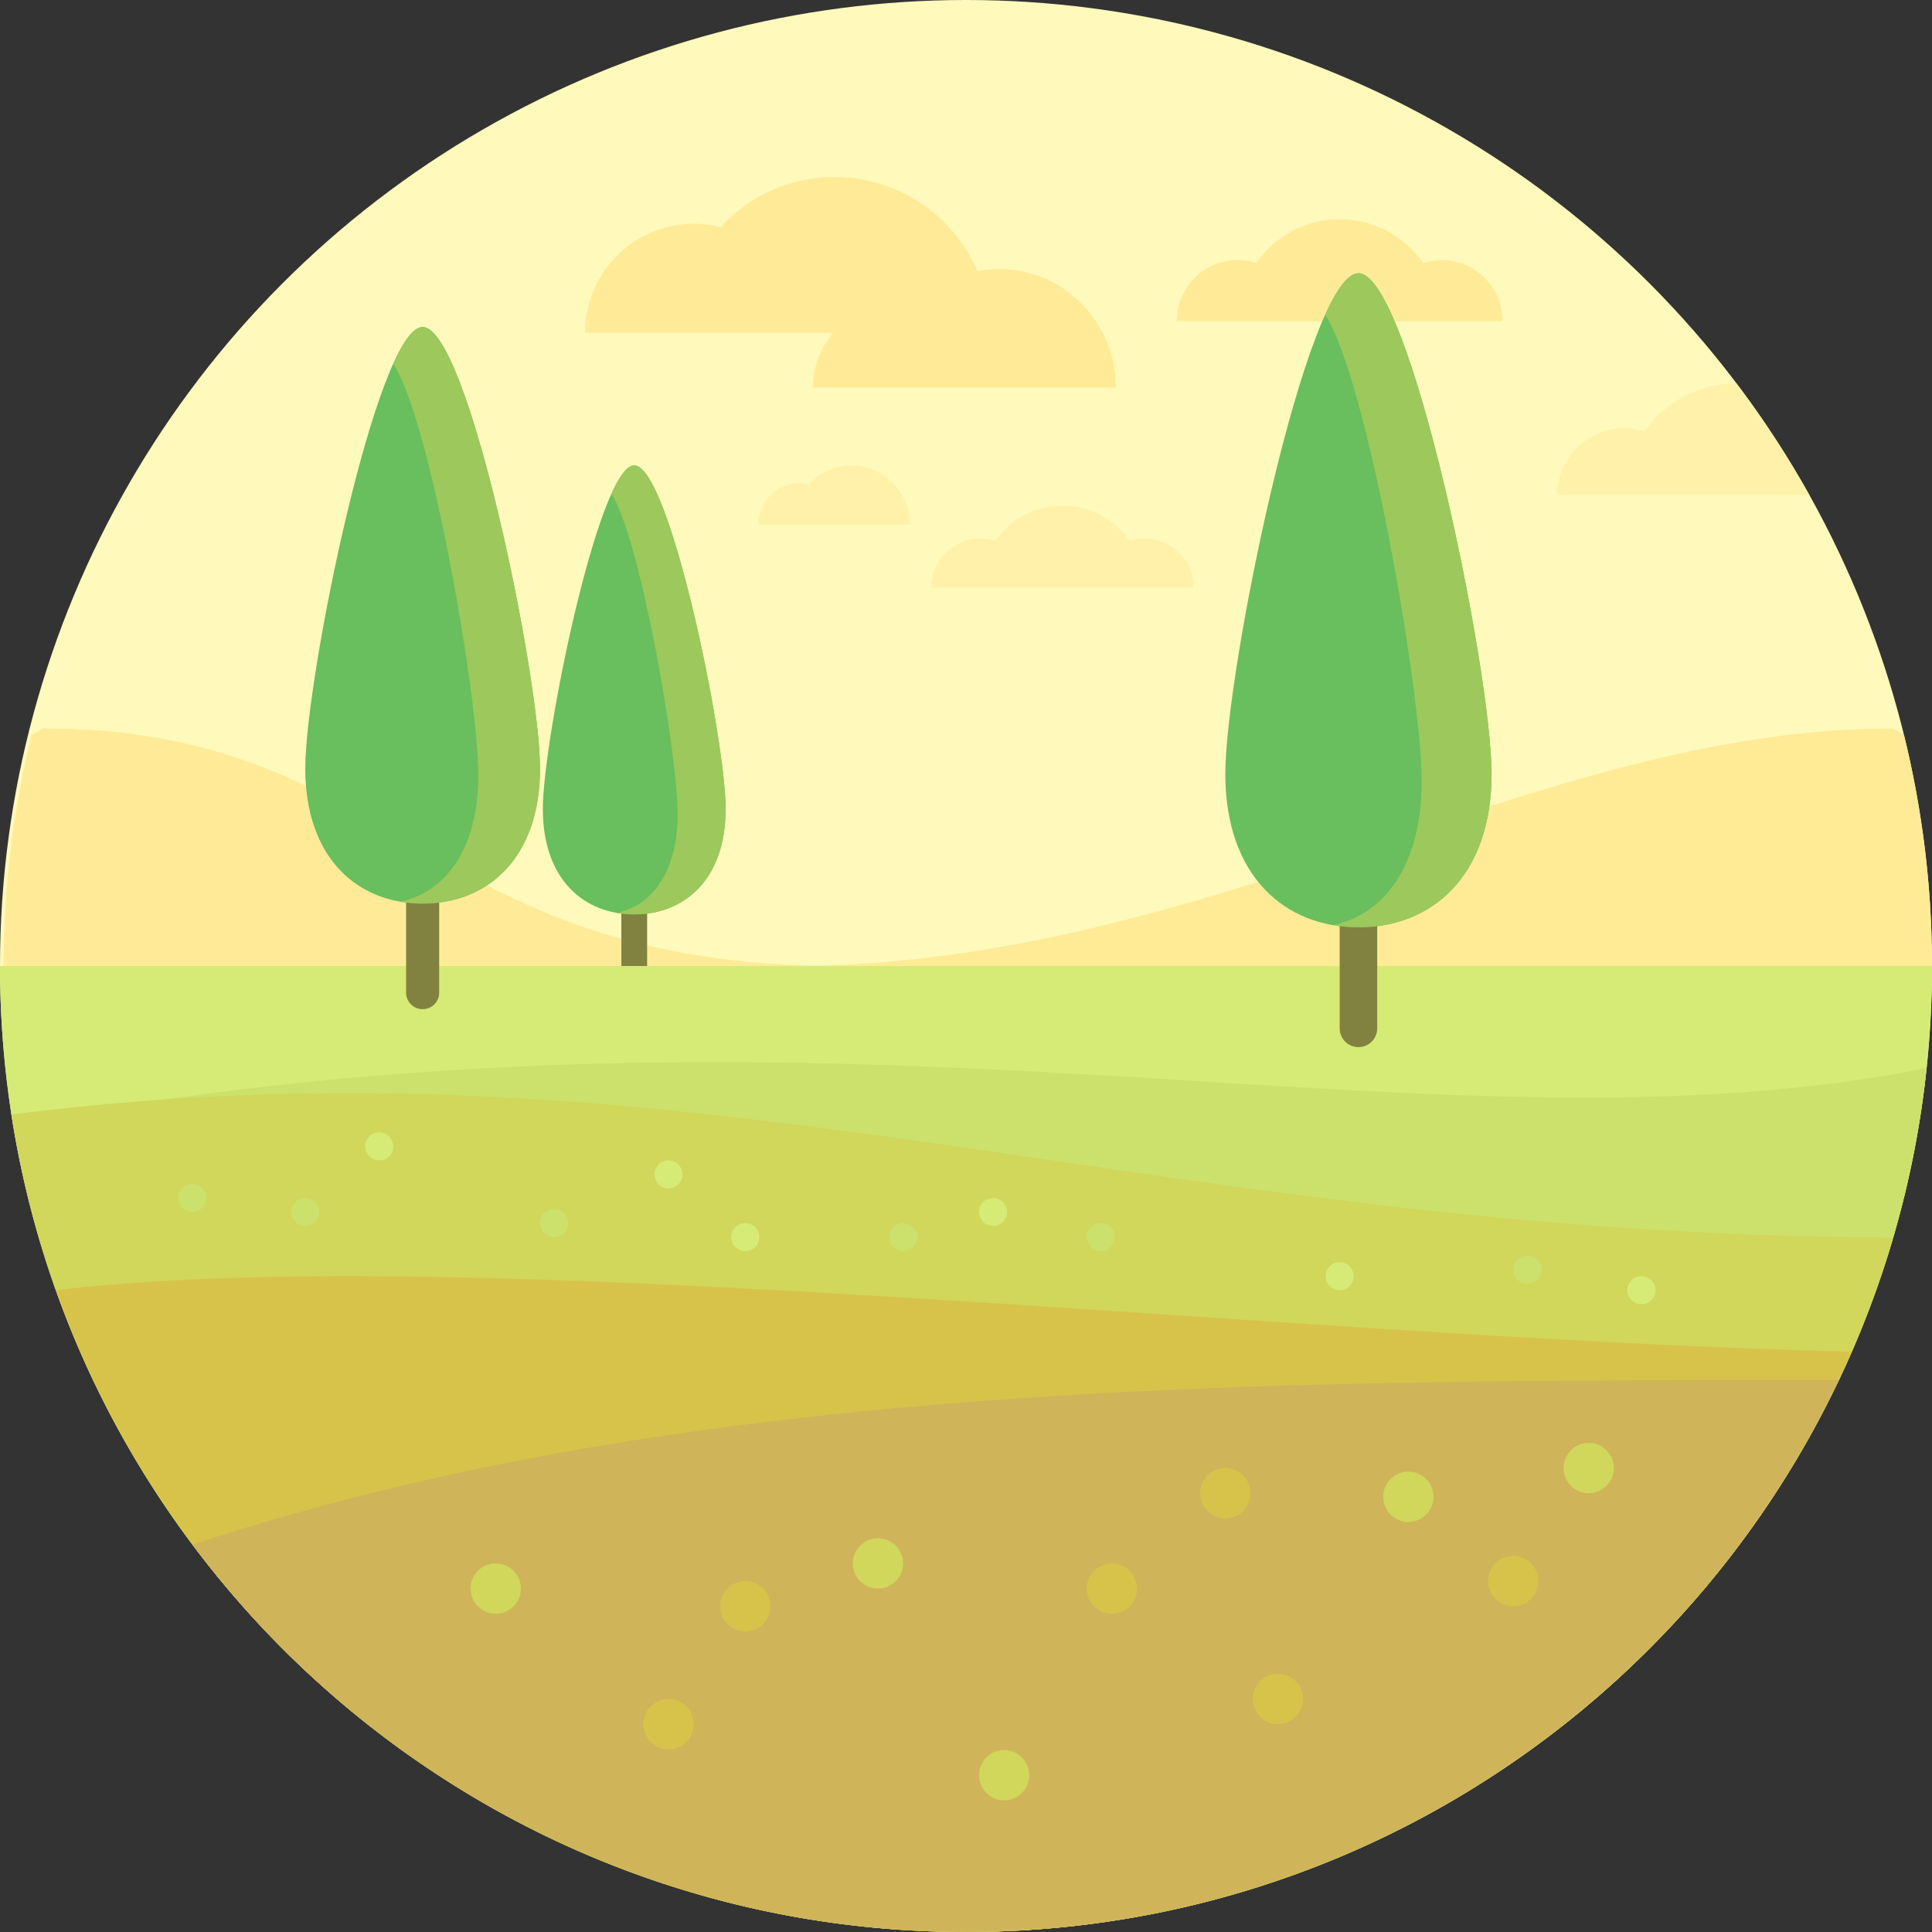 <?xml version="1.0" encoding="iso-8859-1"?>
<!-- Uploaded to: SVG Repo, www.svgrepo.com, Generator: SVG Repo Mixer Tools -->
<svg height="800px" width="800px" version="1.1" id="Capa_1" xmlns="http://www.w3.org/2000/svg" xmlns:xlink="http://www.w3.org/1999/xlink" 
	 viewBox="0 0 512 512" xml:space="preserve">
<rect x="0" y="0" width="512" height="512" fill="#333333" stroke="none"/>
<g>
	<g>
		<circle style="fill:#FFF9BB;" cx="256" cy="256" r="256"/>
	</g>
	<g>
		<path style="fill:#FFEB97;" d="M381.989,68.886c-1.698,0-3.302,0.334-4.84,0.819c-4.871-7.003-12.952-11.607-22.129-11.607
			c-9.177,0-17.258,4.604-22.129,11.607c-1.538-0.485-3.142-0.819-4.84-0.819c-8.937,0-16.182,7.245-16.182,16.182h86.302
			C398.171,76.131,390.926,68.886,381.989,68.886z"/>
	</g>
	<g>
		<path style="fill:#FFF1A9;" d="M303.302,142.694c-1.368,0-2.661,0.269-3.901,0.66c-3.926-5.643-10.438-9.354-17.834-9.354
			c-7.396,0-13.908,3.71-17.834,9.354c-1.239-0.391-2.532-0.66-3.901-0.66c-7.202,0-13.041,5.838-13.041,13.041h69.549
			C316.343,148.532,310.504,142.694,303.302,142.694z"/>
	</g>
	<g>
		<path style="fill:#FFEB97;" d="M155.056,88.179c0-15.963,12.941-28.903,28.903-28.903c2.409,0,4.713,0.381,6.95,0.936
			c7.542-8.145,18.235-13.324,30.211-13.324c22.804,0,41.29,18.486,41.29,41.29H155.056z"/>
	</g>
	<g>
		<path style="fill:#FFEB97;" d="M215.443,102.726c0-12.152,9.675-22.004,21.61-22.004c1.801,0,3.523,0.29,5.196,0.713
			c5.639-6.201,13.634-10.143,22.588-10.143c17.049,0,30.871,14.074,30.871,31.434H215.443z"/>
	</g>
	<g>
		<path style="fill:#FFF1A9;" d="M200.985,139.05c0-6.076,4.838-11.002,10.805-11.002c0.901,0,1.762,0.145,2.598,0.356
			c2.819-3.1,6.817-5.072,11.294-5.072c8.525,0,15.435,7.037,15.435,15.717H200.985z"/>
	</g>
	<g>
		<path style="fill:#FFEA96;" d="M512,256c0-21.093-2.603-41.57-7.414-61.18l-2.912-1.781c-94.341,0-181.341,62.961-292.341,62.961
			c-90.437,0,155.709,10.33,302.385,11.149C511.877,263.449,512,259.739,512,256z"/>
	</g>
	<g>
		<path style="fill:#FFEB97;" d="M0.959,256c0-21.093,2.603-41.57,7.414-61.18l2.912-1.781c94.341,0,100.387,62.961,211.387,62.961
			c90.438,0-74.755,10.33-221.431,11.149C1.082,263.449,0.959,259.739,0.959,256z"/>
	</g>
	<g>
		<g>
			<g>
				<path style="fill:#828240;" d="M168.079,264.117c-1.887,0-3.416-1.528-3.416-3.413v-36.764c0-1.885,1.528-3.413,3.416-3.413
					s3.416,1.528,3.416,3.413v36.764C171.495,262.589,169.967,264.117,168.079,264.117z"/>
			</g>
		</g>
		<g>
			<path style="fill:#69BE5D;" d="M192.298,214.405c0,18.587-10.843,27.917-24.219,27.917s-24.219-9.33-24.219-27.917
				s14.836-91.072,24.219-91.072S192.298,195.818,192.298,214.405z"/>
		</g>
		<g>
			<path style="fill:#9DC85C;" d="M168.078,123.333c-1.858,0-3.932,2.874-6.06,7.578c7.655,11.593,17.558,68.872,17.558,84.782
				c0,15.544-6.912,24.295-16.089,26.217c1.489,0.258,3.018,0.411,4.591,0.411c13.376,0,24.22-9.33,24.22-27.917
				S177.461,123.333,168.078,123.333z"/>
		</g>
	</g>
	<g>
		<path style="fill:#D6EB76;" d="M256,512c141.385,0,256-114.615,256-256H0C0,397.385,114.615,512,256,512z"/>
	</g>
	<g>
		<path style="fill:#CCE16B;" d="M43.338,291.396c-65.347,9.264,134.11,46.806,134.11,46.806s292.612,27.512,301.219,27.512
			c1.422,0,4.378,0.463,8.17,1.091c12.413-25.813,20.608-54.031,23.73-83.761C385.333,308,246,262.667,43.338,291.396z"/>
	</g>
	<g>
		<path style="fill:#D0D75B;" d="M256,512c116.391,0,214.575-77.701,245.674-184.041c-199.883-0.868-316.766-55.612-498.662-32.622
			C21.938,418.046,127.993,512,256,512z"/>
	</g>
	<g>
		<path style="fill:#D8C34A;" d="M14.825,341.925c17.598,49.386,49.932,91.744,91.709,121.85l338.887-35.568
			c18.691-20.548,34.041-44.173,45.3-69.992C338.928,354.524,125.569,328.743,14.825,341.925z"/>
	</g>
	<g>
		<path style="fill:#D0B459;" d="M256,512c102.109,0,190.193-59.809,231.274-146.286c-153.878,0-304.532,0.122-436.266,43.632
			C97.699,471.667,172.135,512,256,512z"/>
	</g>
	<g>
		<g>
			<g>
				<path style="fill:#828240;" d="M360.002,277.5c-2.749,0-4.976-2.227-4.976-4.972v-53.555c0-2.746,2.227-4.972,4.976-4.972
					c2.75,0,4.976,2.227,4.976,4.972v53.555C364.978,275.273,362.751,277.5,360.002,277.5z"/>
			</g>
		</g>
		<g>
			<path style="fill:#69BE5D;" d="M395.281,205.083c0,27.076-15.796,40.667-35.281,40.667c-19.485,0-35.281-13.591-35.281-40.667
				S346.331,72.416,360,72.416C373.669,72.416,395.281,178.007,395.281,205.083z"/>
		</g>
		<g>
			<path style="fill:#9DC85C;" d="M360,72.416c-2.707,0-5.728,4.187-8.828,11.04c11.151,16.888,25.578,100.328,25.578,123.504
				c0,22.643-10.069,35.391-23.438,38.191c2.169,0.375,4.397,0.599,6.688,0.599c19.485,0,35.281-13.591,35.281-40.667
				S373.669,72.416,360,72.416z"/>
		</g>
	</g>
	<g>
		<g>
			<g>
				<path style="fill:#828240;" d="M112.003,267.45c-2.424,0-4.386-1.963-4.386-4.383v-47.21c0-2.42,1.963-4.383,4.386-4.383
					s4.386,1.963,4.386,4.383v47.21C116.39,265.488,114.427,267.45,112.003,267.45z"/>
			</g>
		</g>
		<g>
			<path style="fill:#69BE5D;" d="M143.102,203.614c0,23.868-13.924,35.849-31.101,35.849s-31.101-11.981-31.101-35.849
				S99.952,86.666,112.001,86.666S143.102,179.746,143.102,203.614z"/>
		</g>
		<g>
			<path style="fill:#9DC85C;" d="M112.002,86.666c-2.386,0-5.049,3.69-7.782,9.732c9.83,14.887,22.547,88.44,22.547,108.871
				c0,19.96-8.876,31.197-20.66,33.666c1.912,0.331,3.876,0.528,5.896,0.528c17.177,0,31.101-11.98,31.101-35.849
				S124.051,86.666,112.002,86.666z"/>
		</g>
	</g>
	<g>
		<path style="fill:#FFF1A9;" d="M460.203,101.637c-0.059,0-0.115-0.011-0.174-0.011c-10.06,0-18.919,5.047-24.259,12.724
			c-1.686-0.532-3.445-0.898-5.306-0.898c-9.797,0-17.739,7.942-17.739,17.739h66.776
			C473.732,120.882,467.294,111.002,460.203,101.637z"/>
	</g>
	<g>
		<circle style="fill:#D8C34A;" cx="177.158" cy="456.933" r="6.667"/>
	</g>
	<g>
		<circle style="fill:#D8C34A;" cx="197.504" cy="425.667" r="6.667"/>
	</g>
	<g>
		<circle style="fill:#D8C34A;" cx="294.667" cy="420.989" r="6.667"/>
	</g>
	<g>
		<circle style="fill:#D8C34A;" cx="324.719" cy="395.713" r="6.667"/>
	</g>
	<g>
		<circle style="fill:#D0D75B;" cx="266.106" cy="470.442" r="6.667"/>
	</g>
	<g>
		<circle style="fill:#D0D75B;" cx="232.667" cy="414.322" r="6.667"/>
	</g>
	<g>
		<circle style="fill:#D6EB76;" cx="100.503" cy="303.783" r="3.717"/>
	</g>
	<g>
		<circle style="fill:#CCE16B;" cx="51.008" cy="317.471" r="3.717"/>
	</g>
	<g>
		<circle style="fill:#CCE16B;" cx="146.819" cy="324.138" r="3.717"/>
	</g>
	<g>
		<circle style="fill:#CCE16B;" cx="80.901" cy="321.188" r="3.717"/>
	</g>
	<g>
		<circle style="fill:#D6EB76;" cx="197.504" cy="327.854" r="3.717"/>
	</g>
	<g>
		<circle style="fill:#D6EB76;" cx="177.158" cy="311.217" r="3.717"/>
	</g>
	<g>
		<circle style="fill:#D6EB76;" cx="263.156" cy="321.188" r="3.717"/>
	</g>
	<g>
		<circle style="fill:#CCE16B;" cx="239.333" cy="327.854" r="3.717"/>
	</g>
	<g>
		<circle style="fill:#CCE16B;" cx="291.717" cy="327.854" r="3.717"/>
	</g>
	<g>
		<circle style="fill:#D6EB76;" cx="355.026" cy="338.203" r="3.717"/>
	</g>
	<g>
		<circle style="fill:#CCE16B;" cx="404.742" cy="336.5" r="3.717"/>
	</g>
	<g>
		<circle style="fill:#D6EB76;" cx="435" cy="341.919" r="3.717"/>
	</g>
	<g>
		<circle style="fill:#D8C34A;" cx="338.667" cy="450.266" r="6.667"/>
	</g>
	<g>
		<circle style="fill:#D8C34A;" cx="401.026" cy="419" r="6.667"/>
	</g>
	<g>
		<circle style="fill:#D0D75B;" cx="373.227" cy="396.667" r="6.667"/>
	</g>
	<g>
		<circle style="fill:#D0D75B;" cx="421.026" cy="389.047" r="6.667"/>
	</g>
	<g>
		<circle style="fill:#D0D75B;" cx="131.374" cy="420.989" r="6.667"/>
	</g>
</g>
</svg>
